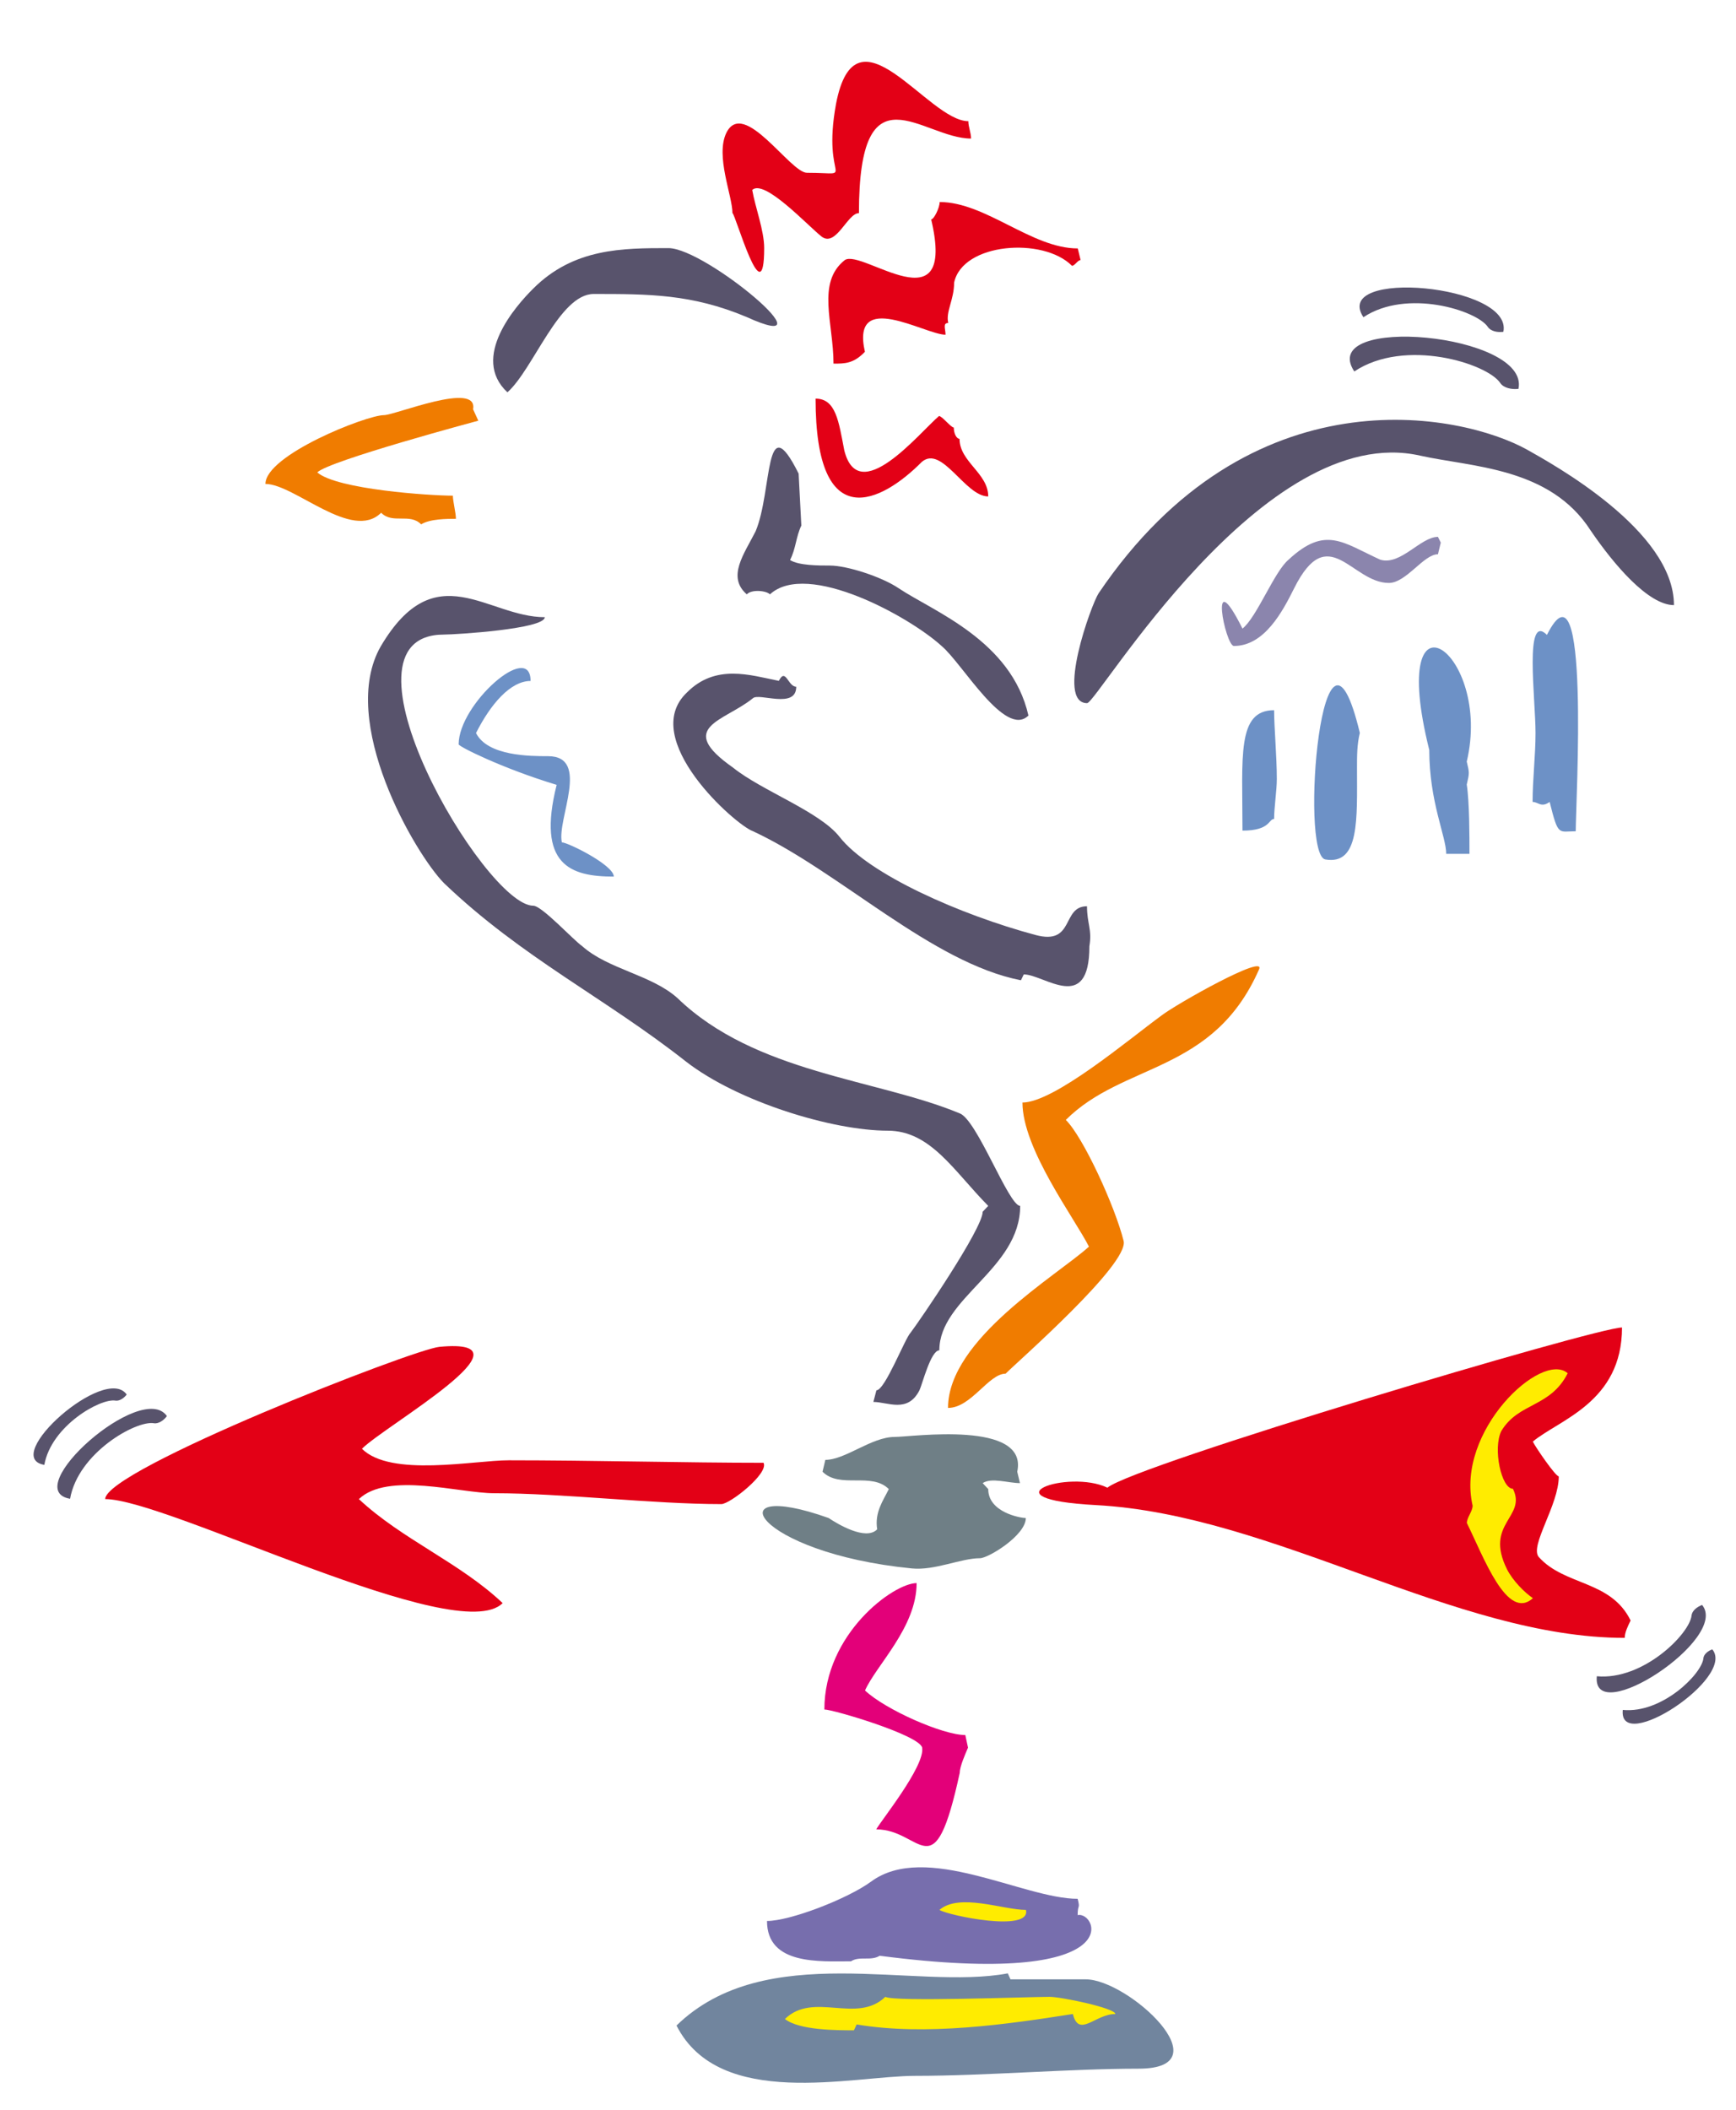 <svg xmlns="http://www.w3.org/2000/svg" version="1.2" width="603.855" height="733.909" viewBox="0 0 15977 19418" preserveAspectRatio="xMidYMid" fill-rule="evenodd" stroke-width="28.222" stroke-linejoin="round" xml:space="preserve"><defs class="ClipPathGroup"><clipPath id="a" clipPathUnits="userSpaceOnUse"><path d="M0 0h15977v19418H0z"/></clipPath></defs><g class="SlideGroup"><g class="Slide" clip-path="url(#a)"><g class="Page"><g class="com.sun.star.drawing.ClosedBezierShape"><path class="BoundingBox" fill="none" d="M9563 12215h5445v2857H9563z"/><path fill="#E30016" d="M10192 13689c-360-173-1154 104-109 160 1638 86 3306 1222 4870 1222 0-50 28-106 54-160-183-373-607-317-846-585-84-104 185-477 185-741-30 0-213-267-239-320 239-201 821-360 821-1050-239 0-4492 1268-4736 1474Z"/></g><g class="com.sun.star.drawing.ClosedBezierShape"><path class="BoundingBox" fill="none" d="M2443 3662h1960v1165H2443z"/><path fill="#F07C00" d="m4402 3871-48-105c48-263-717 54-821 54-161 0-1090 367-1090 633 266 0 797 532 1065 265 104 107 264 0 368 107 81-51 239-51 320-51 0-56-28-160-28-213-211 0-1065-57-1248-214 104-107 1482-476 1482-476Z"/></g><g class="com.sun.star.drawing.ClosedBezierShape"><path class="BoundingBox" fill="none" d="M4538 2283h2617v1328H4538z"/><path fill="#58536C" d="M5464 2705c505 0 902 0 1405 211 823 374-371-633-717-633-421 0-871 0-1243 371-160 158-583 636-239 956 239-213 478-905 794-905Z"/></g><g class="com.sun.star.drawing.ClosedBezierShape"><path class="BoundingBox" fill="none" d="M6650 569h2288v1934H6650z"/><path fill="#E30016" d="M7427 1590c-155 0-582-689-742-368-103 213 56 579 56 739 25 0 292 959 292 321 0-160-82-374-110-534 110-104 504 321 636 427 135 107 239-214 346-214 0-1378 583-686 1032-686 0-53-25-106-25-160-374 0-1035-1116-1218-158-135 740 211 633-267 633Z"/></g><g class="com.sun.star.drawing.ClosedBezierShape"><path class="BoundingBox" fill="none" d="M7623 1859h2323v1488H7623z"/><path fill="#E30016" d="M8781 2601c77-368 821-422 1085-155 25 0 53-53 79-53l-26-107c-424 0-848-427-1271-427 0 53-53 160-78 160 237 1007-635 267-795 374-263 208-104 579-104 953 104 0 185 0 289-109-132-582 554-157 742-157 0-54-28-108 25-108-25-104 54-213 54-371Z"/></g><g class="com.sun.star.drawing.ClosedBezierShape"><path class="BoundingBox" fill="none" d="M7506 3668h1590v912H7506z"/><path fill="#E30016" d="M7770 4143c-51-265-77-475-264-475 0 1271 610 953 978 582 186-158 398 318 611 318 0-214-264-318-264-530-28 0-53-50-53-104-26 0-108-106-136-106-186 160-740 846-872 315Z"/></g><g class="com.sun.star.drawing.ClosedBezierShape"><path class="BoundingBox" fill="none" d="M6788 4119h2679v2506H6788z"/><path fill="#58536C" d="M7638 5204c-102 0-288 0-367-51 54-104 54-213 104-317l-25-478c-317-636-239 158-396 531-107 211-266 419-81 580 43-48 180-35 213 0 345-316 1294 211 1583 478 189 160 583 848 796 637-157-691-874-957-1194-1171-155-105-475-209-633-209Z"/></g><g class="com.sun.star.drawing.ClosedBezierShape"><path class="BoundingBox" fill="none" d="M9887 3863h5520v2609H9887z"/><path fill="#58536C" d="M13072 4193c477 106 1193 106 1567 688 213 313 531 687 767 687 0-687-1120-1299-1349-1429-612-342-2554-738-3946 1320-66 99-397 1011-106 1011 94 0 1620-2607 3067-2277Z"/></g><g class="com.sun.star.drawing.ClosedBezierShape"><path class="BoundingBox" fill="none" d="M11246 4940h2016v1005h-2016z"/><path fill="#8B85AD" d="M11910 5414c315-631 529-50 872-50 160 0 320-264 452-264l26-107-26-53c-160 0-343 266-531 210-345-157-504-316-844 0-132 110-292 530-424 634-317-634-158 160-79 160 280 0 447-315 554-530Z"/></g><g class="com.sun.star.drawing.ClosedBezierShape"><path class="BoundingBox" fill="none" d="M11432 6535h320v1109h-320z"/><path fill="#6D91C6" d="M11751 7168c0-209-25-476-25-633-344 0-291 424-291 1108 258 0 238-107 291-107 0-104 25-264 25-368Z"/></g><g class="com.sun.star.drawing.ClosedBezierShape"><path class="BoundingBox" fill="none" d="M12095 6305h422v1609h-422z"/><path fill="#6D91C6" d="M12489 7059c0-105 0-209 26-315-344-1435-557 1111-319 1164 319 56 293-371 293-849Z"/></g><g class="com.sun.star.drawing.ClosedBezierShape"><path class="BoundingBox" fill="none" d="M13059 5958h480v1901h-480z"/><path fill="#6D91C6" d="M13154 6901c0 478 156 796 156 956h214c0-160 0-478-25-638 25-107 25-107 0-211 240-1009-741-1697-345-107Z"/></g><g class="com.sun.star.drawing.ClosedBezierShape"><path class="BoundingBox" fill="none" d="M14105 5677h420v1977h-420z"/><path fill="#6D91C6" d="M14132 6744c0 211-27 425-27 635 53 0 78 56 157 0 80 321 80 270 240 270 0-270 134-2601-265-1807-210-210-105 587-105 902Z"/></g><g class="com.sun.star.drawing.ClosedBezierShape"><path class="BoundingBox" fill="none" d="M6197 6199h3838v2877H6197z"/><path fill="#58536C" d="M10026 8707c26-155-22-208-22-368-237 0-110 363-475 264-689-185-1531-556-1802-902-183-234-717-425-981-638-533-374-81-424 183-638 56-53 399 104 399-106-76 0-97-180-160-54-264-53-582-159-846 107-451 427 450 1222 607 1276 798 371 1645 1212 2467 1372l26-54c188 0 604 371 604-259Z"/></g><g class="com.sun.star.drawing.ClosedBezierShape"><path class="BoundingBox" fill="none" d="M4221 6146h1429v1922H4221z"/><path fill="#6D91C6" d="M5171 7751c-48-209 267-793-127-793-161 0-557 0-663-213 134-266 317-479 502-479 0-372-662 213-662 583 0 20 401 221 902 373-185 738 127 844 526 844 0-106-424-315-478-315Z"/></g><g class="com.sun.star.drawing.ClosedBezierShape"><path class="BoundingBox" fill="none" d="M3387 5484h6003v7444H3387z"/><path fill="#58536C" d="M4908 8334c-448 0-1908-2495-822-2495 107 0 928-51 928-160-529 0-1006-583-1509 267-398 691 317 1913 581 2180 717 686 1485 1057 2226 1641 480 373 1354 637 1858 637 396 0 610 374 925 692l-51 54c0 155-582 1006-663 1112-53 54-236 531-315 531l-28 107c132 0 315 106 424-107 26-53 104-368 183-368 0-483 744-747 744-1329-106 0-398-796-558-852-765-317-1881-368-2597-1061-239-214-638-264-877-478-78-53-370-371-449-371Z"/></g><g class="com.sun.star.drawing.ClosedBezierShape"><path class="BoundingBox" fill="none" d="M8725 8891h2868v4066H8725z"/><path fill="#F07C00" d="M9255 12640c105-107 1139-1009 1086-1222-79-317-372-956-532-1113 532-531 1355-425 1777-1382 81-159-768 320-900 424-292 213-984 798-1276 798 0 426 478 1062 612 1326-292 265-1297 851-1297 1484 213 0 373-315 530-315Z"/></g><g class="com.sun.star.drawing.ClosedBezierShape"><path class="BoundingBox" fill="none" d="M13500 12600h929v2153h-929z"/><path fill="#FFEC00" d="M13924 13699c130 264-267 315-54 742 54 105 159 211 238 265-238 213-451-374-608-692 0-51 53-107 53-160-159-686 636-1428 875-1218-160 317-453 267-611 532-79 160 0 531 107 531Z"/></g><g class="com.sun.star.drawing.ClosedBezierShape"><path class="BoundingBox" fill="none" d="M7020 13198h2423v1239H7020z"/><path fill="#6F7F86" d="M9019 14338c76 0 422-210 422-370-54 0-346-54-346-266l-51-55c79-54 239 0 343 0l-25-105c104-476-970-320-1128-320-214 0-453 211-638 211l-26 109c160 160 450 0 610 160-51 105-132 212-107 370-104 109-368-51-447-104-1055-375-692 320 766 464 211 21 452-94 627-94Z"/></g><g class="com.sun.star.drawing.ClosedBezierShape"><path class="BoundingBox" fill="none" d="M968 12386h6065v2445H968z"/><path fill="#E30016" d="M7027 13460c-706 0-1575-23-2345-23-320 0-1085 158-1351-106 213-214 1648-1026 713-938-243 23-3076 1131-3076 1401 571 0 3244 1374 3658 957-394-373-927-586-1323-957 264-253 929-54 1244-54 633 0 1462 100 2092 100 79 0 439-283 388-380Z"/></g><g class="com.sun.star.drawing.ClosedBezierShape"><path class="BoundingBox" fill="none" d="M7587 14566h1324v2422H7587z"/><path fill="#E30079" d="M8833 16312c0-58 51-172 76-231l-25-116c-208 0-738-235-923-410 104-234 475-582 475-988-211 0-849 464-849 1163 81 0 874 235 900 351 28 173-397 694-422 752 422 0 529 582 768-521Z"/></g><g class="com.sun.star.drawing.ClosedBezierShape"><path class="BoundingBox" fill="none" d="M6226 18158h4574v1008H6226z"/><path fill="#71859E" d="M10479 19035c795 0-94-822-487-822h-692l-25-55c-851 160-2229-317-3049 480 396 780 1616 463 2198 463 650 0 1420-66 2055-66Z"/></g><g class="com.sun.star.drawing.ClosedBezierShape"><path class="BoundingBox" fill="none" d="M528 12963h1009v830H528z"/><path fill="#58536C" d="M1417 13096c43 7 92-28 119-66-231-331-1371 680-891 761 74-422 606-723 772-695Z"/></g><g class="com.sun.star.drawing.ClosedBezierShape"><path class="BoundingBox" fill="none" d="M308 12774h860v706H308z"/><path fill="#58536C" d="M1064 12888c36 5 77-23 102-56-196-282-1166 579-758 647 64-359 517-616 656-591Z"/></g><g class="com.sun.star.drawing.ClosedBezierShape"><path class="BoundingBox" fill="none" d="M12421 3098h1559v484h-1559z"/><path fill="#58536C" d="M13808 3525c30 45 106 61 167 53 107-513-1860-688-1511-160 466-311 1224-74 1344 107Z"/></g><g class="com.sun.star.drawing.ClosedBezierShape"><path class="BoundingBox" fill="none" d="M12511 2645h1330v411h-1330z"/><path fill="#58536C" d="M13693 3008c26 40 89 53 143 45 91-436-1586-584-1288-134 398-265 1041-64 1145 89Z"/></g><g class="com.sun.star.drawing.ClosedBezierShape"><path class="BoundingBox" fill="none" d="M14695 14768h1006v806h-1006z"/><path fill="#58536C" d="M15568 14864c5-43 51-79 97-96 256 309-1016 1141-969 656 427 40 857-392 872-560Z"/></g><g class="com.sun.star.drawing.ClosedBezierShape"><path class="BoundingBox" fill="none" d="M14933 15177h857v685h-857z"/><path fill="#58536C" d="M15677 15258c3-36 44-69 82-81 218 261-866 971-824 557 363 35 730-334 742-476Z"/></g><g class="com.sun.star.drawing.ClosedBezierShape"><path class="BoundingBox" fill="none" d="M7059 17182h2986v890H7059z"/><path fill="#776EAD" d="M9918 17472c-498 0-1401-530-1903-157-215 157-743 361-956 361 0 409 490 371 773 371 78-51 183 0 264-51 2327 303 2002-415 1822-374 0-104 25-53 0-150Z"/></g><g class="com.sun.star.drawing.ClosedBezierShape"><path class="BoundingBox" fill="none" d="M8645 17504h801v178h-801z"/><path fill="#FFEC00" d="M9442 17574c50 211-718 51-796 0 185-158 585 0 796 0Z"/></g><g class="com.sun.star.drawing.ClosedBezierShape"><path class="BoundingBox" fill="none" d="M7224 18374h3042v309H7224z"/><path fill="#FFEC00" d="M10265 18532c-186 0-335 223-391 0-612 96-1355 203-1990 96l-25 54c-158 0-503 0-635-104 264-257 660 50 924-204 79 48 1319 0 1512 0 107 0 605 104 605 158Z"/></g></g></g></g></svg>
